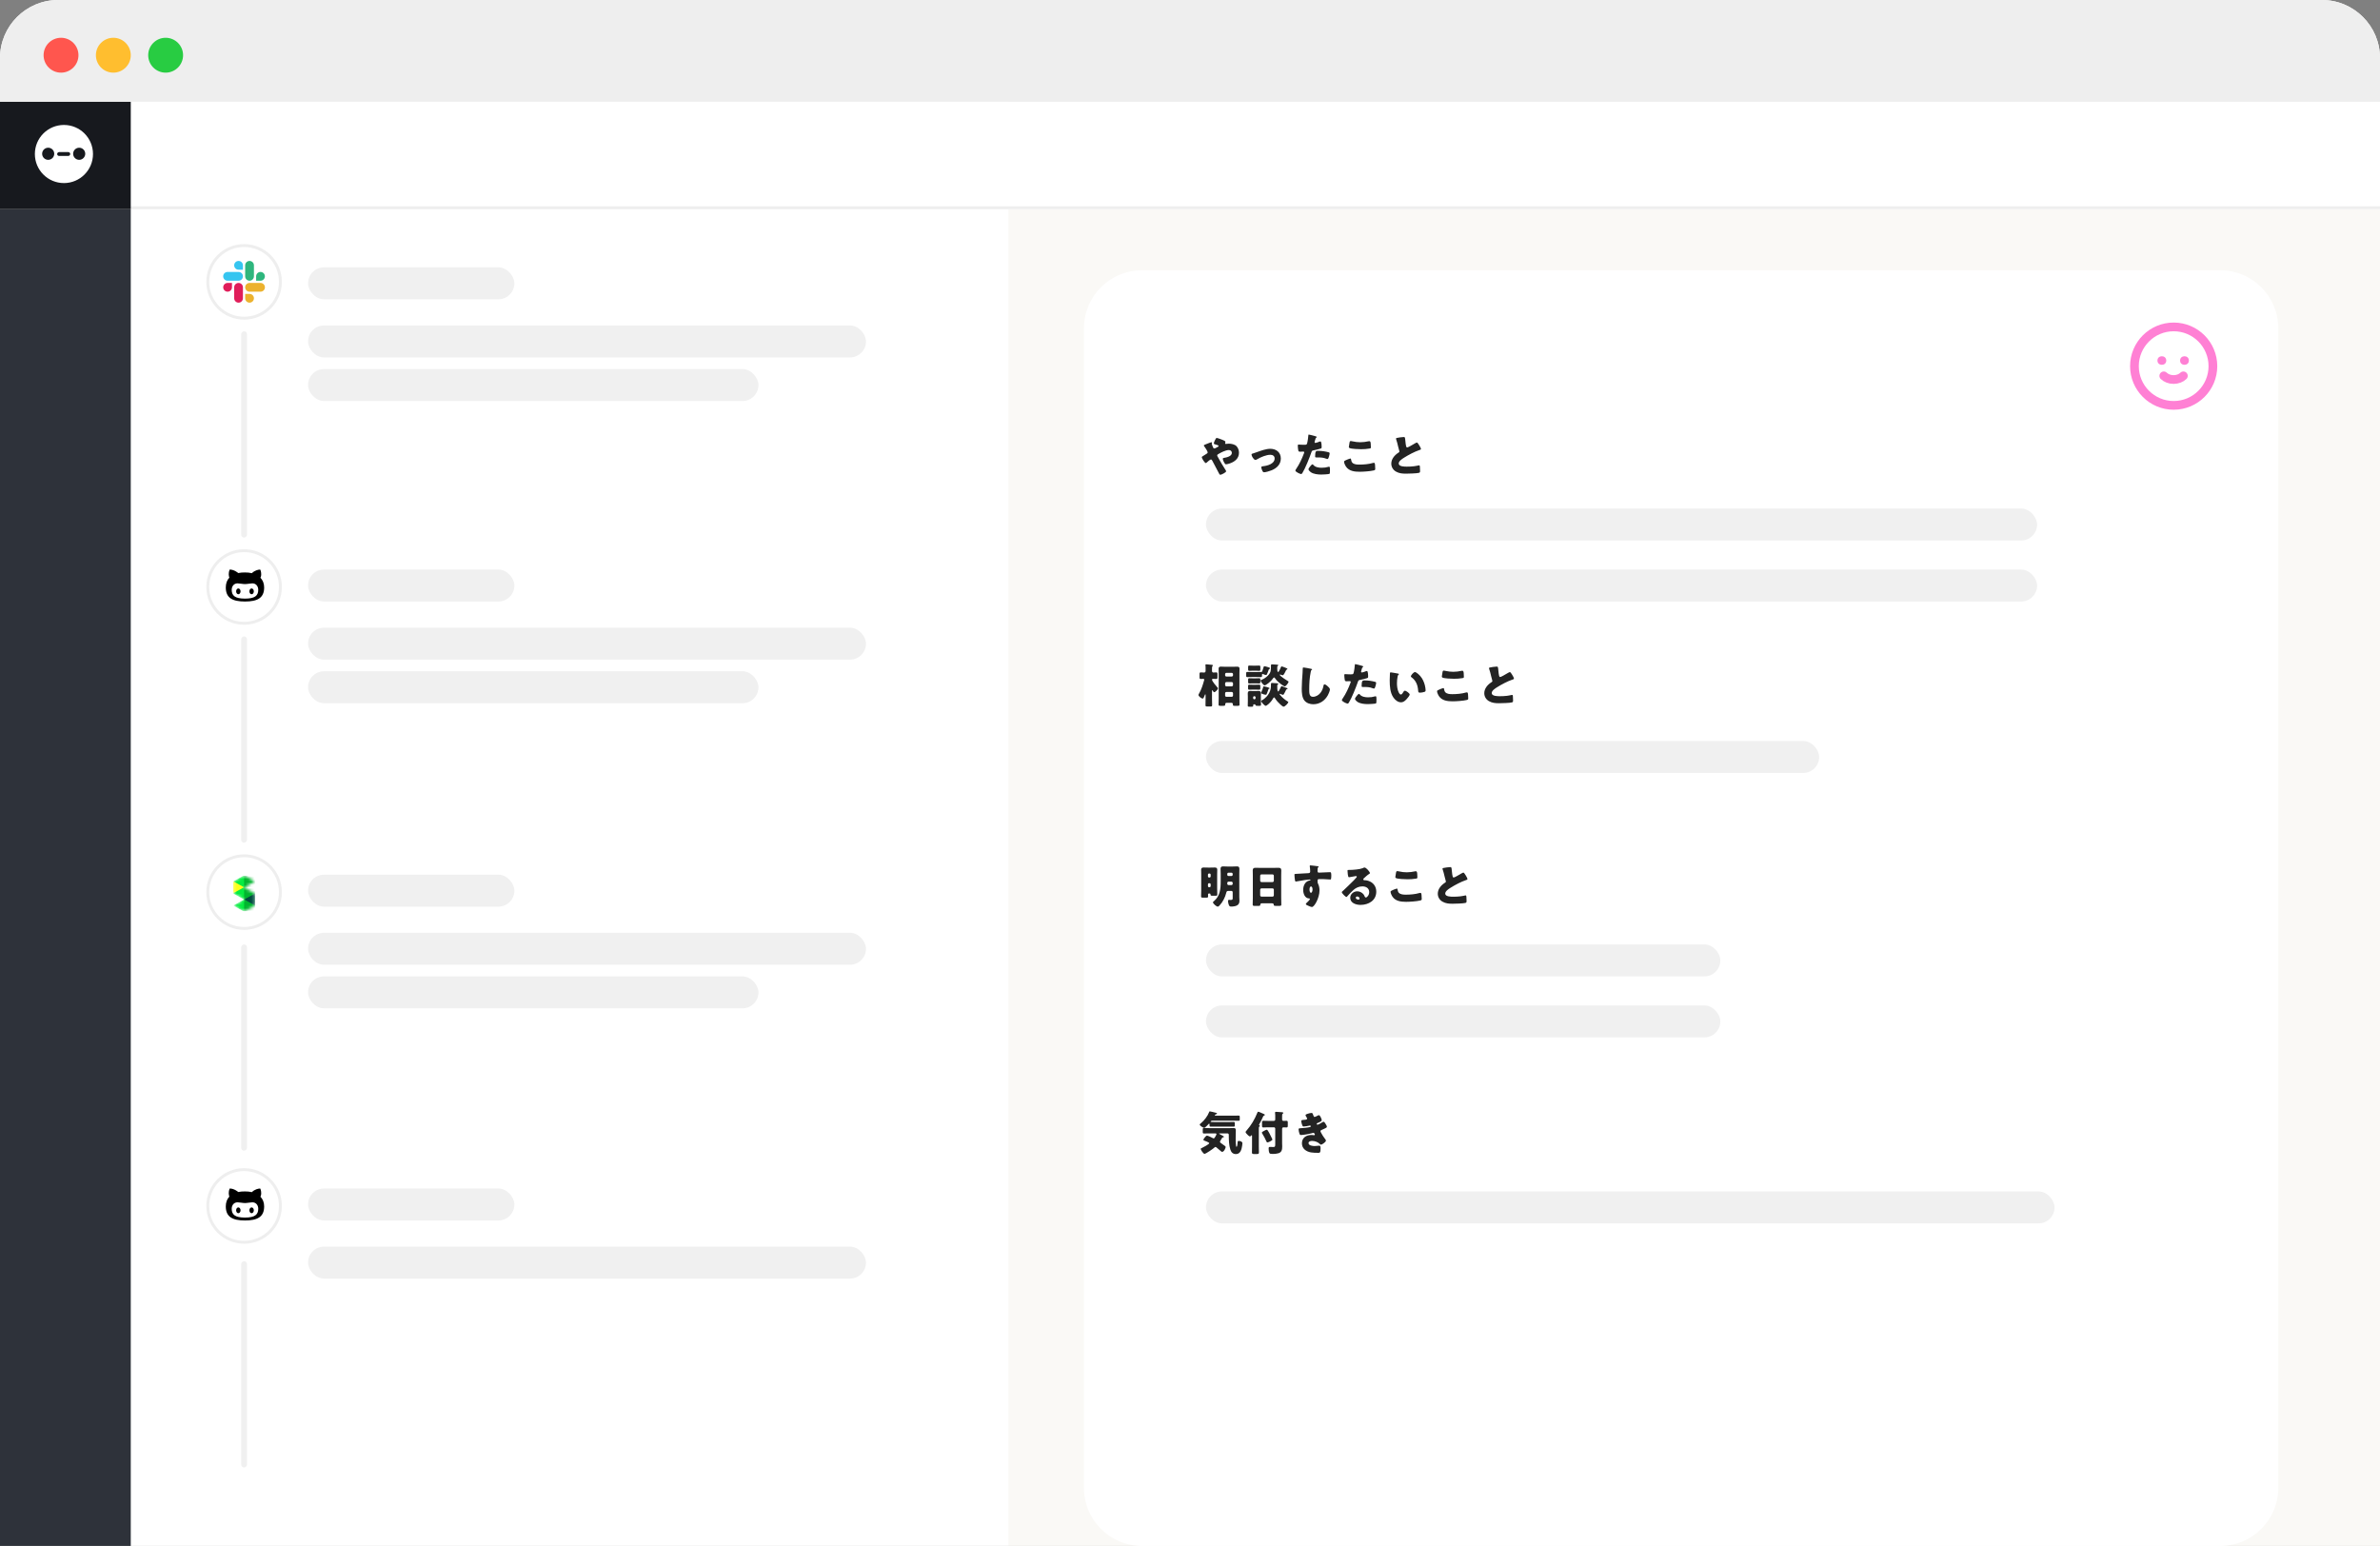 <svg width="819" height="532" viewBox="0 0 819 532" fill="none" xmlns="http://www.w3.org/2000/svg">
<rect x="0" y="0" width="819" height="532" fill="#808080" stroke="none"/>
<path d="M0 20C0 8.954 8.954 0 20 0H799C810.046 0 819 8.954 819 20V532H0V20Z" fill="white"/>
<path opacity="0.2" d="M347 20C347 8.954 355.954 0 367 0H799C810.046 0 819 8.954 819 20V532H347V20Z" fill="#E8E1D5"/>
<path d="M0 35H45V532H0V35Z" fill="#2E323A"/>
<path d="M0 35H819V72H0V35Z" fill="white"/>
<path d="M0 72H819V71H0V72Z" fill="#EEEEEE"/>
<path d="M0 35H45V72H0V35Z" fill="#17191E"/>
<circle cx="84" cy="202" r="12.5" fill="white" stroke="#EEEEEE"/>
<path d="M79.049 196C78.52 197.215 78.734 198.23 78.922 198.786C78.164 199.586 77.7 200.688 77.7 202.156C77.7 205.79 80.03 207 84.3 207C88.57 207 90.9 205.79 90.9 202.156C90.9 200.738 90.41 199.632 89.616 198.817C89.73 198.633 89.886 198.274 89.886 197.594C89.886 196.57 89.537 196 89.537 196C88.994 196 87.718 196.216 86.664 197.249C85.915 197.066 85.117 197 84.301 197C83.502 197 82.719 197.043 81.985 197.202C81.937 197.159 80.624 196 79.049 196ZM81.763 200.75C82.425 200.757 83.517 200.999 84.301 201C85.085 200.999 86.176 200.757 86.837 200.75C88.118 200.75 88.868 201.751 88.868 202.986C88.868 205.012 87.679 205.999 84.302 206H84.301H84.299C80.922 205.999 79.733 205.012 79.733 202.986C79.733 201.751 80.483 200.75 81.763 200.75ZM82.014 202.5C81.812 202.5 81.619 202.605 81.476 202.793C81.333 202.98 81.253 203.235 81.253 203.5C81.253 203.765 81.333 204.02 81.476 204.207C81.619 204.395 81.812 204.5 82.014 204.5C82.216 204.5 82.41 204.395 82.553 204.207C82.696 204.02 82.776 203.765 82.776 203.5C82.776 203.235 82.696 202.98 82.553 202.793C82.41 202.605 82.216 202.5 82.014 202.5ZM86.584 202.5C86.382 202.5 86.188 202.605 86.045 202.793C85.902 202.98 85.822 203.235 85.822 203.5C85.822 203.765 85.902 204.02 86.045 204.207C86.188 204.395 86.382 204.5 86.584 204.5C86.785 204.5 86.979 204.395 87.122 204.207C87.265 204.02 87.345 203.765 87.345 203.5C87.345 203.235 87.265 202.98 87.122 202.793C86.979 202.605 86.785 202.5 86.584 202.5Z" fill="black"/>
<circle cx="84" cy="97" r="12.5" fill="white" stroke="#EEEEEE"/>
<g clip-path="url(#clip0)">
<path d="M79.829 98.874C79.829 99.709 79.154 100.383 78.32 100.383C77.486 100.383 76.811 99.709 76.811 98.874C76.811 98.04 77.486 97.366 78.32 97.366H79.829V98.874L79.829 98.874ZM80.583 98.874C80.583 98.04 81.257 97.366 82.091 97.366C82.926 97.366 83.6 98.04 83.6 98.874V102.646C83.6 103.48 82.926 104.154 82.091 104.154C81.257 104.154 80.583 103.48 80.583 102.646V98.874V98.874Z" fill="#E01E5A"/>
<path d="M82.091 92.817C81.257 92.817 80.583 92.143 80.583 91.309C80.583 90.474 81.257 89.8 82.091 89.8C82.926 89.8 83.6 90.474 83.6 91.309V92.817H82.091L82.091 92.817ZM82.091 93.583C82.926 93.583 83.6 94.257 83.6 95.091C83.6 95.926 82.926 96.6 82.091 96.6H78.309C77.474 96.6 76.8 95.926 76.8 95.091C76.8 94.257 77.474 93.583 78.309 93.583H82.091H82.091Z" fill="#36C5F0"/>
<path d="M88.137 95.091C88.137 94.257 88.811 93.583 89.646 93.583C90.48 93.583 91.154 94.257 91.154 95.091C91.154 95.926 90.48 96.6 89.646 96.6H88.137V95.091V95.091ZM87.383 95.091C87.383 95.926 86.709 96.6 85.874 96.6C85.04 96.6 84.366 95.926 84.366 95.091V91.309C84.366 90.474 85.04 89.8 85.874 89.8C86.709 89.8 87.383 90.474 87.383 91.309V95.091L87.383 95.091Z" fill="#2EB67D"/>
<path d="M85.874 101.137C86.709 101.137 87.383 101.812 87.383 102.646C87.383 103.48 86.709 104.154 85.874 104.154C85.04 104.154 84.366 103.48 84.366 102.646V101.137H85.874H85.874ZM85.874 100.383C85.04 100.383 84.366 99.709 84.366 98.874C84.366 98.04 85.04 97.366 85.874 97.366H89.657C90.491 97.366 91.166 98.04 91.166 98.874C91.166 99.709 90.491 100.383 89.657 100.383H85.874H85.874Z" fill="#ECB22E"/>
</g>
<rect x="106" y="92" width="71" height="11" rx="5.5" fill="#F0F0F0"/>
<rect x="85" y="114" width="71" height="2" rx="1" transform="rotate(90 85 114)" fill="#F0F0F0"/>
<rect x="85" y="219" width="71" height="2" rx="1" transform="rotate(90 85 219)" fill="#F0F0F0"/>
<rect x="106" y="112" width="192" height="11" rx="5.5" fill="#F0F0F0"/>
<rect x="106" y="127" width="155" height="11" rx="5.5" fill="#F0F0F0"/>
<rect x="106" y="196" width="71" height="11" rx="5.5" fill="#F0F0F0"/>
<rect x="106" y="216" width="192" height="11" rx="5.5" fill="#F0F0F0"/>
<circle cx="84" cy="415" r="12.5" fill="white" stroke="#EEEEEE"/>
<path d="M79.049 409C78.52 410.215 78.734 411.23 78.922 411.786C78.164 412.586 77.7 413.688 77.7 415.156C77.7 418.79 80.03 420 84.3 420C88.57 420 90.9 418.79 90.9 415.156C90.9 413.738 90.41 412.632 89.616 411.817C89.73 411.633 89.886 411.274 89.886 410.594C89.886 409.57 89.537 409 89.537 409C88.994 409 87.718 409.216 86.664 410.249C85.915 410.066 85.117 410 84.301 410C83.502 410 82.719 410.043 81.985 410.202C81.937 410.159 80.624 409 79.049 409ZM81.763 413.75C82.425 413.757 83.517 413.999 84.301 414C85.085 413.999 86.176 413.757 86.837 413.75C88.118 413.75 88.868 414.751 88.868 415.986C88.868 418.012 87.679 418.999 84.302 419H84.301H84.299C80.922 418.999 79.733 418.012 79.733 415.986C79.733 414.751 80.483 413.75 81.763 413.75ZM82.014 415.5C81.812 415.5 81.619 415.605 81.476 415.793C81.333 415.98 81.253 416.235 81.253 416.5C81.253 416.765 81.333 417.02 81.476 417.207C81.619 417.395 81.812 417.5 82.014 417.5C82.216 417.5 82.41 417.395 82.553 417.207C82.696 417.02 82.776 416.765 82.776 416.5C82.776 416.235 82.696 415.98 82.553 415.793C82.41 415.605 82.216 415.5 82.014 415.5ZM86.584 415.5C86.382 415.5 86.188 415.605 86.045 415.793C85.902 415.98 85.822 416.235 85.822 416.5C85.822 416.765 85.902 417.02 86.045 417.207C86.188 417.395 86.382 417.5 86.584 417.5C86.785 417.5 86.979 417.395 87.122 417.207C87.265 417.02 87.345 416.765 87.345 416.5C87.345 416.235 87.265 415.98 87.122 415.793C86.979 415.605 86.785 415.5 86.584 415.5Z" fill="black"/>
<rect x="85" y="325" width="71" height="2" rx="1" transform="rotate(90 85 325)" fill="#F0F0F0"/>
<rect x="85" y="434" width="71" height="2" rx="1" transform="rotate(90 85 434)" fill="#F0F0F0"/>
<rect x="106" y="409" width="71" height="11" rx="5.5" fill="#F0F0F0"/>
<rect x="106" y="429" width="192" height="11" rx="5.5" fill="#F0F0F0"/>
<rect x="106" y="231" width="155" height="11" rx="5.5" fill="#F0F0F0"/>
<rect x="106" y="301" width="71" height="11" rx="5.5" fill="#F0F0F0"/>
<rect x="106" y="321" width="192" height="11" rx="5.5" fill="#F0F0F0"/>
<rect x="106" y="336" width="155" height="11" rx="5.5" fill="#F0F0F0"/>
<circle cx="84" cy="307" r="12.5" fill="white" stroke="#EEEEEE"/>
<g clip-path="url(#clip1)">
<mask id="mask0" mask-type="alpha" maskUnits="userSpaceOnUse" x="80" y="301" width="8" height="13">
<path d="M83.664 301.42L80.565 303.128C80.379 303.23 80.228 303.496 80.228 303.722V307.063C80.228 307.289 80.379 307.554 80.565 307.657L83.799 309.439C83.91 309.501 83.91 309.6 83.799 309.662L80.565 311.444C80.379 311.547 80.379 311.712 80.565 311.815L83.664 313.523C83.849 313.626 84.15 313.626 84.336 313.523L87.435 311.815C87.621 311.713 87.771 311.447 87.771 311.221V307.88C87.771 307.654 87.621 307.389 87.435 307.286L84.201 305.503C84.09 305.442 84.09 305.343 84.201 305.281L87.435 303.499C87.621 303.396 87.621 303.231 87.435 303.128L84.336 301.42C84.151 301.317 83.85 301.317 83.664 301.42Z" fill="white"/>
</mask>
<g mask="url(#mask0)">
<path d="M83.664 301.42L80.565 303.128C80.379 303.23 80.228 303.496 80.228 303.722V307.063C80.228 307.289 80.379 307.554 80.565 307.657L83.799 309.439C83.91 309.501 83.91 309.6 83.799 309.662L80.565 311.444C80.379 311.547 80.379 311.712 80.565 311.815L83.664 313.523C83.849 313.626 84.15 313.626 84.336 313.523L87.435 311.815C87.621 311.713 87.771 311.447 87.771 311.221V307.88C87.771 307.654 87.621 307.389 87.435 307.286L84.201 305.503C84.09 305.442 84.09 305.343 84.201 305.281L87.435 303.499C87.621 303.396 87.621 303.231 87.435 303.128L84.336 301.42C84.151 301.317 83.85 301.317 83.664 301.42Z" fill="#05EC40"/>
<path fill-rule="evenodd" clip-rule="evenodd" d="M84 301.343H87.771V313.6H84V301.343Z" fill="#00B52E"/>
<path fill-rule="evenodd" clip-rule="evenodd" d="M87.772 311.605L84.215 309.649C84.105 309.588 84.105 309.489 84.215 309.428L87.772 307.471V311.605Z" fill="#004D3F"/>
<path fill-rule="evenodd" clip-rule="evenodd" d="M80.228 307.4L83.785 305.444C83.895 305.383 83.895 305.284 83.785 305.223L80.228 303.267V307.4Z" fill="#FCFF19"/>
</g>
</g>
<path d="M0 20C0 8.954 8.954 0 20 0H799C810.046 0 819 8.954 819 20V35H0V20Z" fill="#EEEEEE"/>
<circle cx="21" cy="19" r="6" fill="#FF564E"/>
<circle cx="39" cy="19" r="6" fill="#FFBE2F"/>
<circle cx="57" cy="19" r="6" fill="#28CC42"/>
<circle r="10" transform="matrix(1 0 0 -1 22 53)" fill="white"/>
<circle r="2.083" transform="matrix(1 0 0 -1 16.583 52.916)" fill="#17191E"/>
<circle r="2.083" transform="matrix(1 0 0 -1 27.25 52.917)" fill="#17191E"/>
<rect width="4.5" height="1.333" rx="0.667" transform="matrix(1 0 0 -1 19.667 53.667)" fill="#17191E"/>
<path d="M373 113C373 101.954 381.954 93 393 93H764C775.046 93 784 101.954 784 113V512C784 523.046 775.046 532 764 532H393C381.954 532 373 523.046 373 512V113Z" fill="white"/>
<rect x="415" y="175" width="286" height="11" rx="5.5" fill="#F0F0F0"/>
<rect x="415" y="196" width="286" height="11" rx="5.5" fill="#F0F0F0"/>
<rect x="415" y="325" width="177" height="11" rx="5.5" fill="#F0F0F0"/>
<rect x="415" y="410" width="292" height="11" rx="5.5" fill="#F0F0F0"/>
<rect x="415" y="255" width="211" height="11" rx="5.5" fill="#F0F0F0"/>
<rect x="415" y="346" width="177" height="11" rx="5.5" fill="#F0F0F0"/>
<circle cx="748" cy="126" r="13.5" stroke="#FF80D4" stroke-width="3"/>
<path d="M744.594 129.341C745.39 130.113 746.605 130.606 747.968 130.606C749.33 130.606 750.546 130.113 751.341 129.341" stroke="#FF80D4" stroke-width="3" stroke-linecap="round" stroke-linejoin="round"/>
<ellipse cx="743.931" cy="124.07" rx="1.515" ry="1.476" fill="#FF80D4"/>
<ellipse cx="751.721" cy="124.07" rx="1.515" ry="1.476" fill="#FF80D4"/>
<path d="M422.864 152.68C422.656 152.68 422.256 152.712 422.032 152.744C421.968 152.76 421.888 152.776 421.824 152.776C421.712 152.776 421.584 152.696 421.584 152.568C421.584 152.44 421.696 152.248 421.696 152.056C421.696 151.8 421.104 151.528 420.656 151.352C420.336 151.224 418.976 150.712 418.704 150.712C418.48 150.712 418.368 150.92 418.064 151.544C417.952 151.768 417.696 152.328 417.696 152.552C417.696 152.776 417.904 152.84 418.064 152.888C418.864 153.128 419.344 153.256 419.344 153.48C419.344 153.64 419.248 153.688 418.992 153.816C418.832 153.896 418.688 153.976 418.56 154.056C418.272 154.216 418.08 154.328 417.904 154.328C417.712 154.328 417.584 154.248 417.504 154.088C417.408 153.896 416.976 152.872 416.976 152.712C416.976 152.68 416.992 152.616 417.008 152.584C417.024 152.52 417.072 152.408 417.072 152.344C417.072 152.248 416.96 152.184 416.864 152.184C416.672 152.184 415.728 152.584 415.344 152.728C414.704 152.968 414.256 153.128 414.256 153.304C414.256 153.416 414.336 153.512 414.464 153.672C414.704 153.96 415.584 155.336 415.584 155.656C415.584 155.896 415.408 156.024 415.216 156.152C414.784 156.424 414.464 156.616 414.224 156.776C413.632 157.144 413.552 157.192 413.552 157.336C413.552 157.72 414.56 159.352 414.944 159.352C415.04 159.352 415.152 159.256 415.232 159.192C415.456 158.984 416.432 158.12 416.672 158.12C416.944 158.12 417.056 158.328 417.168 158.536C417.616 159.416 418.096 160.296 418.56 161.176C418.864 161.768 419.2 162.44 419.504 162.968C419.68 163.288 419.776 163.384 419.952 163.384C420.336 163.384 421.936 162.552 421.936 162.184C421.936 162.04 421.792 161.816 421.712 161.704C420.736 160.216 419.856 158.68 419.008 157.128C418.928 157 418.864 156.888 418.864 156.728C418.864 156.52 419.008 156.392 419.184 156.296C420.144 155.72 421.76 154.872 422.88 154.872C423.488 154.872 423.904 155.288 423.904 155.848C423.904 157.016 422.112 157.432 421.088 157.592C420.928 157.624 420.784 157.688 420.784 157.912C420.784 158.184 420.992 158.664 421.12 158.904C421.44 159.512 421.6 159.784 421.888 159.784C422.208 159.784 422.928 159.576 423.232 159.464C424.944 158.872 426.352 157.752 426.352 155.8C426.352 154.984 426.08 154.168 425.52 153.56C424.896 152.888 423.68 152.68 422.864 152.68ZM437.12 154.44C435.68 154.44 433.872 155.112 432.512 155.592C432.192 155.704 431.648 155.912 431.344 155.992C430.864 156.12 430.672 156.168 430.672 156.44C430.672 156.952 431.456 158.264 432 158.264C432.176 158.264 432.368 158.184 432.592 158.056C433.808 157.32 435.744 156.504 437.168 156.504C437.952 156.504 438.624 156.904 438.624 157.768C438.624 159.624 436.112 160.296 434.64 160.44C434.288 160.472 434.032 160.552 434.032 160.808C434.032 161.128 434.288 161.8 434.432 162.088C434.56 162.328 434.688 162.52 434.992 162.52C435.6 162.52 436.928 162.104 437.52 161.864C439.312 161.16 440.752 159.832 440.752 157.784C440.752 155.64 439.152 154.44 437.12 154.44ZM450.368 149.544C450.272 149.544 450.24 149.624 450.24 149.72C450.208 150.36 449.968 152.088 449.776 152.664C449.648 153.064 449.392 153.064 448.592 153.064C447.76 153.064 447.04 152.984 446.88 152.984C446.624 152.984 446.592 153.144 446.592 153.352C446.592 153.672 446.688 154.744 446.768 155.048C446.864 155.4 447.072 155.448 447.408 155.448C447.76 155.448 448.144 155.4 448.464 155.4C448.64 155.4 448.816 155.448 448.816 155.672C448.816 155.768 448.752 155.944 448.704 156.04C448 157.88 447.184 159.688 446.08 161.304C445.888 161.592 445.76 161.784 445.76 161.928C445.76 162.408 447.424 163.128 447.696 163.128C447.968 163.128 448.064 162.952 448.192 162.744C449.216 161.08 450.592 157.608 451.264 155.672C451.456 155.096 451.504 155.08 452.192 154.936C452.816 154.808 453.84 154.568 454.48 154.36C454.736 154.28 454.8 154.184 454.8 153.96C454.8 153.48 454.8 151.896 454.368 151.896C454.256 151.896 454.096 151.96 453.968 152.008C453.728 152.104 452.912 152.424 452.672 152.424C452.496 152.424 452.368 152.328 452.368 152.136C452.368 152.12 452.384 152.056 452.4 151.992C452.464 151.784 452.512 151.608 452.544 151.464C452.688 150.936 452.752 150.68 452.976 150.568C453.04 150.536 453.136 150.488 453.136 150.408C453.136 150.248 452.656 150.104 452.352 150.024C452.064 149.944 450.576 149.544 450.368 149.544ZM452.56 157.08C452.56 157.368 452.672 157.416 453.04 157.416H453.616C454.592 157.416 455.44 157.48 456.368 157.848C456.496 157.896 456.656 157.96 456.768 157.96C456.912 157.96 457.008 157.88 457.072 157.768C457.264 157.448 457.552 156.376 457.552 156.008C457.552 155.752 457.376 155.688 457.152 155.624C456 155.336 454.912 155.144 453.52 155.144C452.88 155.144 452.56 155.24 452.56 157.08ZM451.664 159.784C451.472 159.784 451.184 160.104 451.056 160.248C450.864 160.472 450.272 161.192 450.272 161.464C450.272 161.832 450.784 162.28 451.04 162.472C451.984 163.16 453.536 163.304 454.672 163.304C455.2 163.304 456.896 163.224 457.376 163.096C457.664 163.016 457.664 162.824 457.664 161.944V161.464C457.664 160.952 457.632 160.6 457.376 160.6C457.312 160.6 457.248 160.616 457.2 160.632C456.336 160.888 455.68 160.968 454.784 160.968C453.824 160.968 452.608 160.792 451.952 160.008C451.888 159.928 451.776 159.784 451.664 159.784ZM464.16 153.8C464.16 153.944 464.208 154.056 464.32 154.136C464.864 154.504 467.6 154.584 468.352 154.584C469.312 154.584 470.288 154.536 471.248 154.36C471.632 154.296 471.744 154.264 471.744 153.896C471.744 153.624 471.712 153.048 471.696 152.776C471.664 152.216 471.584 151.816 471.216 151.816C471.136 151.816 471.04 151.832 470.96 151.848C470.016 152.056 469.056 152.184 468.096 152.184C467.2 152.184 466.304 152.072 465.456 151.88C465.28 151.832 465.04 151.768 464.864 151.768C464.528 151.768 464.448 152.008 464.416 152.2C464.352 152.552 464.16 153.64 464.16 153.8ZM462.512 158.888C462.512 159.368 462.944 160.248 463.232 160.648C464.304 162.136 466.16 162.344 467.872 162.344C469.104 162.344 471.504 162.184 472.688 161.896C473.072 161.8 473.248 161.704 473.248 161.416C473.248 161.208 473.2 160.392 473.184 160.12C473.152 159.592 473.088 159.256 472.784 159.256C472.672 159.256 472.528 159.288 472.416 159.32C471.04 159.736 469.248 159.88 467.808 159.88C466.976 159.88 465.968 159.848 465.36 159.224C465.104 158.968 464.992 158.52 464.944 158.184C464.912 157.944 464.864 157.784 464.656 157.784C464.464 157.784 463.376 158.248 463.136 158.36C462.736 158.536 462.512 158.664 462.512 158.888ZM480.384 150.952C480.384 151 480.416 151.096 480.432 151.144C480.704 151.928 480.928 152.808 481.104 153.592C481.216 154.056 481.328 154.504 481.456 154.936C481.504 155.08 481.552 155.208 481.552 155.32C481.552 155.592 481.408 155.672 481.168 155.816C479.904 156.632 478.768 157.96 478.768 159.544C478.768 160.696 479.376 161.704 480.368 162.28C481.488 162.92 482.592 163 483.856 163C484.736 163 487.504 162.92 488.24 162.728C488.656 162.616 488.672 162.472 488.672 161.992C488.672 161.528 488.656 161 488.608 160.536C488.592 160.408 488.544 160.136 488.384 160.136C488.336 160.136 488.272 160.152 488.224 160.152C487.968 160.232 486.864 160.408 486.528 160.456C485.76 160.552 484.912 160.584 484.096 160.584C483.36 160.584 481.328 160.584 481.328 159.512C481.328 158.68 482.432 157.96 483.2 157.48C484.752 156.504 486.784 155.448 488.24 154.952C488.32 154.92 488.4 154.904 488.464 154.872C488.8 154.76 488.976 154.696 488.976 154.52C488.976 154.216 488.496 153.432 488.32 153.144C488.096 152.776 487.76 152.28 487.584 152.28C487.376 152.28 486.56 152.776 486.32 152.92C485.968 153.128 484.544 153.976 484.24 153.976C484 153.976 483.92 153.752 483.872 153.56C483.76 153.128 483.696 152.648 483.6 151.624C483.488 150.424 483.456 150.392 483.024 150.392C482.72 150.392 482.352 150.44 481.728 150.52C480.576 150.664 480.384 150.76 480.384 150.952Z" fill="#232323"/>
<path d="M421.584 238.576C421.584 238.32 421.776 238.128 422.032 238.128H423.856C424.096 238.128 424.304 238.336 424.304 238.576V239.344C424.304 239.584 424.096 239.792 423.856 239.792H422.032C421.776 239.792 421.584 239.584 421.584 239.344V238.576ZM421.584 235.168C421.584 234.912 421.776 234.72 422.032 234.72H423.856C424.096 234.72 424.304 234.928 424.304 235.168V235.744C424.304 235.984 424.096 236.192 423.856 236.192H422.032C421.776 236.192 421.584 235.984 421.584 235.744V235.168ZM421.584 232C421.584 231.744 421.776 231.552 422.032 231.552H423.856C424.096 231.552 424.304 231.744 424.304 232V232.368C424.304 232.608 424.096 232.816 423.856 232.816H422.032C421.776 232.816 421.584 232.64 421.584 232.368V232ZM419.376 240.4C419.376 241.088 419.328 241.76 419.328 242.432C419.328 242.88 419.504 242.896 420.048 242.896H420.832C421.488 242.896 421.616 242.848 421.616 242.432V242.32C421.616 242.048 421.824 241.856 422.128 241.856H423.76C424.112 241.856 424.256 242.112 424.256 242.32V242.432C424.256 242.864 424.432 242.896 424.8 242.896H425.856C426.4 242.896 426.544 242.848 426.544 242.464C426.544 241.776 426.512 241.088 426.512 240.4V231.68C426.512 231.136 426.544 230.608 426.544 230.08C426.544 229.488 426.144 229.424 425.648 229.424C425.168 229.424 424.704 229.456 424.224 229.456H421.648C421.168 229.456 420.688 229.408 420.192 229.408C419.664 229.408 419.344 229.52 419.344 230.128C419.344 230.64 419.376 231.152 419.376 231.68V240.4ZM417.072 237.808C417.072 237.664 417.072 237.52 417.168 237.52C417.216 237.52 417.248 237.584 417.28 237.632C417.376 237.792 417.632 238.208 417.84 238.208C418.176 238.208 419.12 237.296 419.12 236.88C419.12 236.768 419.088 236.72 419.008 236.64C418.576 236.144 417.072 234.464 417.072 233.872C417.072 233.712 417.2 233.616 417.344 233.616C417.744 233.616 418.128 233.648 418.528 233.648C418.896 233.648 418.944 233.488 418.944 233.024V232.048C418.944 231.568 418.912 231.392 418.528 231.392C418.208 231.392 417.872 231.44 417.552 231.44C417.296 231.44 417.072 231.248 417.072 230.928V230.24C417.072 229.824 417.088 229.36 417.216 229.232C417.296 229.152 417.376 229.104 417.376 229.008C417.376 228.864 417.264 228.816 417.152 228.8C416.784 228.736 415.888 228.672 415.488 228.64C415.312 228.624 415.2 228.608 415.104 228.608C414.944 228.608 414.816 228.64 414.816 228.832V228.96C414.816 229.008 414.864 229.264 414.864 229.584V230.944C414.864 231.216 414.656 231.44 414.384 231.44C414 231.44 413.6 231.392 413.2 231.392C412.816 231.392 412.784 231.584 412.784 232.048V232.976C412.784 233.472 412.816 233.648 413.2 233.648C413.504 233.648 413.792 233.616 414.096 233.616C414.272 233.616 414.4 233.696 414.4 233.888C414.4 233.952 414.384 234.016 414.368 234.064C413.936 235.648 413.424 237.296 412.592 238.72C412.512 238.864 412.416 238.992 412.416 239.168C412.416 239.6 413.44 240.4 413.824 240.4C414.032 240.4 414.112 240.4 414.544 239.312C414.608 239.136 414.656 238.96 414.768 238.96C414.864 238.96 414.88 239.072 414.88 239.152C414.88 239.216 414.864 239.28 414.864 239.344V240.432C414.864 241.2 414.832 241.952 414.832 242.704C414.832 243.088 414.992 243.12 415.488 243.12H416.512C416.976 243.12 417.12 243.072 417.12 242.688C417.12 241.936 417.072 241.184 417.072 240.432V237.808ZM431.104 229.072C430.672 229.072 430.272 229.04 429.952 229.04C429.536 229.04 429.504 229.168 429.504 229.616V230.288C429.504 230.72 429.552 230.848 429.952 230.848C430.24 230.848 430.672 230.8 431.104 230.8H432.112C432.544 230.8 432.976 230.848 433.264 230.848C433.68 230.848 433.712 230.72 433.712 230.24V229.584C433.712 229.2 433.68 229.04 433.264 229.04C432.976 229.04 432.544 229.072 432.112 229.072H431.104ZM431.104 233.44C430.688 233.44 430.288 233.408 429.936 233.408C429.552 233.408 429.504 233.52 429.504 233.952V234.704C429.504 235.088 429.552 235.2 429.952 235.2C430.24 235.2 430.656 235.168 431.104 235.168H432.112C432.56 235.168 432.976 235.2 433.264 235.2C433.648 235.2 433.712 235.072 433.712 234.736V234C433.712 233.536 433.68 233.408 433.28 233.408C432.96 233.408 432.528 233.44 432.112 233.44H431.104ZM431.104 235.648C430.656 235.648 430.24 235.616 429.936 235.616C429.536 235.616 429.488 235.728 429.488 236.16V236.832C429.488 237.248 429.536 237.344 429.936 237.344C430.272 237.344 430.656 237.312 431.104 237.312H432.096C432.528 237.312 432.912 237.344 433.248 237.344C433.664 237.344 433.696 237.232 433.696 236.832V236.144C433.696 235.744 433.664 235.616 433.248 235.616C432.976 235.616 432.528 235.648 432.096 235.648H431.104ZM431.744 242.384C431.856 242.384 431.984 242.4 432.016 242.544C432.08 242.864 432.128 242.896 432.864 242.896H433.408C433.76 242.896 433.936 242.848 433.936 242.48C433.936 241.984 433.888 241.504 433.888 241.008V239.648C433.888 239.328 433.92 239.008 433.92 238.672C433.92 238.112 433.744 237.776 433.136 237.776C432.896 237.776 432.672 237.808 432.432 237.808H430.848C430.624 237.808 430.384 237.776 430.144 237.776C429.552 237.776 429.376 238.112 429.376 238.672C429.376 238.96 429.408 239.296 429.408 239.648V241.296C429.408 241.792 429.376 242.288 429.376 242.784C429.376 243.168 429.504 243.2 429.968 243.2H430.704C431.168 243.2 431.264 243.168 431.264 242.736V242.592C431.264 242.384 431.392 242.384 431.6 242.384H431.744ZM431.232 239.968C431.248 239.744 431.392 239.584 431.616 239.584H431.68C431.888 239.584 432.064 239.744 432.064 239.968V240.256C432.064 240.464 431.888 240.64 431.68 240.64H431.616C431.392 240.64 431.232 240.464 431.232 240.256V239.968ZM439.68 229.168C439.776 229.136 439.888 229.056 439.888 228.944C439.888 228.736 439.472 228.736 439.296 228.72C439.104 228.704 437.888 228.624 437.76 228.624C437.36 228.624 437.36 228.832 437.36 228.96V229.232C437.36 230.736 437.36 231.456 436.208 232.592C435.664 233.136 434.896 233.648 434.176 233.92C433.968 234 433.792 234.048 433.792 234.224C433.792 234.544 434.784 235.856 435.184 235.856C435.552 235.856 437.248 234.688 438.112 233.392C438.192 233.296 438.304 233.136 438.432 233.136C438.592 233.136 438.688 233.296 438.768 233.408C439.632 234.784 441.84 236.208 442.096 236.208C442.48 236.208 443.424 234.96 443.424 234.624C443.424 234.528 443.36 234.48 443.248 234.416C442.816 234.16 440.4 232.64 440.4 232.24C440.4 232.16 440.448 232.112 440.528 232.112C440.592 232.112 440.672 232.144 440.736 232.176C440.896 232.24 441.232 232.384 441.408 232.384C441.744 232.384 442.256 231.28 442.4 230.976C442.56 230.64 442.608 230.496 442.816 230.4C442.912 230.368 443.04 230.336 443.04 230.224C443.04 230.032 442.528 229.856 442.368 229.792C442.128 229.696 441.264 229.328 441.056 229.328C440.88 229.328 440.864 229.44 440.768 229.648C440.672 229.888 440.08 231.248 439.84 231.248C439.568 231.248 439.52 230.656 439.52 230.112C439.52 229.856 439.536 229.616 439.536 229.456C439.536 229.344 439.568 229.248 439.68 229.168ZM432.368 232.976C432.848 232.976 433.344 233.008 433.824 233.008C434.192 233.008 434.288 232.912 434.288 232.544V232.288C434.288 232.064 434.304 231.92 434.464 231.92C434.544 231.92 434.704 232 434.784 232.032C435.008 232.128 435.408 232.288 435.648 232.288C435.76 232.288 435.856 232.224 435.936 232.128C436.064 231.904 436.384 231.072 436.464 230.816C436.624 230.336 436.608 230.288 436.864 230.192C436.944 230.176 437.072 230.112 437.072 230.016C437.072 229.776 436.512 229.632 436.096 229.504C435.888 229.44 435.344 229.28 435.136 229.28C434.912 229.28 434.88 229.376 434.832 229.568C434.72 229.952 434.608 230.336 434.464 230.704C434.32 231.088 434.288 231.232 434.08 231.232H433.76C433.296 231.232 432.832 231.264 432.368 231.264H430.752C430.256 231.264 429.76 231.232 429.28 231.232C428.864 231.232 428.832 231.36 428.832 231.824V232.48C428.832 232.912 428.896 233.008 429.296 233.008C429.776 233.008 430.256 232.976 430.752 232.976H432.368ZM439.712 235.568C439.776 235.52 439.888 235.44 439.888 235.344C439.888 235.136 439.472 235.136 439.296 235.12C439.008 235.088 437.984 235.024 437.728 235.024C437.36 235.024 437.36 235.232 437.36 235.376V235.584C437.36 235.984 437.344 236.56 437.28 236.944C437.104 237.968 436.56 238.96 435.856 239.728C435.424 240.208 434.816 240.704 434.24 240.992C434.112 241.056 434 241.12 434 241.28C434 241.648 435.184 242.896 435.568 242.896C435.824 242.896 437.184 241.936 438 240.496C438.176 240.208 438.288 240 438.432 240C438.56 240 438.656 240.144 438.72 240.24C439.008 240.688 439.248 241.024 439.584 241.408C439.888 241.76 441.28 243.184 441.696 243.184C442.192 243.184 443.328 241.984 443.328 241.616C443.328 241.488 443.088 241.376 442.96 241.296C442.144 240.8 441.248 240.032 440.624 239.296C440.48 239.12 440.352 238.992 440.352 238.896C440.352 238.816 440.416 238.752 440.496 238.752C440.576 238.752 440.656 238.8 440.736 238.832C440.896 238.928 441.28 239.104 441.456 239.104C441.632 239.104 441.712 239.008 441.792 238.88C442 238.576 442.4 237.776 442.56 237.408C442.64 237.248 442.688 237.216 442.848 237.184C442.96 237.168 443.088 237.12 443.088 236.992C443.088 236.848 442.832 236.768 442.72 236.736C442.624 236.704 442.384 236.608 442.128 236.512C441.68 236.336 441.152 236.128 441.056 236.128C440.912 236.128 440.88 236.208 440.832 236.32C440.736 236.544 440.016 238 439.84 238C439.792 238 439.664 237.728 439.6 237.488C439.552 237.312 439.536 236.96 439.536 236.544V235.856C439.536 235.712 439.568 235.648 439.712 235.568ZM434.976 236.192C434.768 236.192 434.72 236.336 434.672 236.512C434.528 236.992 434.288 237.712 434.048 238.16C434.016 238.24 433.984 238.32 433.984 238.416C433.984 238.608 434.16 238.704 434.512 238.832C434.752 238.928 435.328 239.088 435.568 239.088C435.728 239.088 435.808 238.992 435.872 238.864C436 238.624 436.272 237.872 436.352 237.6C436.496 237.12 436.512 237.056 436.736 237.008C436.8 236.992 436.912 236.96 436.912 236.88C436.912 236.736 436.496 236.576 435.968 236.432C435.536 236.32 435.04 236.192 434.976 236.192ZM448.56 229.696C448.288 229.696 448.288 229.904 448.288 230.256C448.288 230.624 448.272 231.168 448.24 231.504C448.112 233.232 447.952 235.2 447.952 237.04C447.952 238.32 448.048 240.016 448.848 241.04C449.584 241.968 450.8 242.352 451.936 242.352C454.128 242.352 455.936 241.104 456.96 239.216C457.2 238.784 457.648 237.728 457.648 237.248C457.648 236.848 457.168 236.416 456.88 236.16C456.624 235.936 456.144 235.504 455.792 235.504C455.52 235.504 455.472 235.792 455.408 236.112C455.264 236.928 454.912 237.776 454.384 238.432C453.776 239.2 452.816 239.792 451.808 239.792C450.528 239.792 450.528 238.496 450.528 237.232C450.528 235.232 450.64 233.216 451.04 231.248C451.12 230.848 451.152 230.656 451.408 230.512C451.456 230.496 451.52 230.448 451.52 230.384C451.52 230.256 451.296 230.192 451.168 230.16C450.656 230.048 448.928 229.696 448.56 229.696ZM466.368 228.544C466.272 228.544 466.24 228.624 466.24 228.72C466.208 229.36 465.968 231.088 465.776 231.664C465.648 232.064 465.392 232.064 464.592 232.064C463.76 232.064 463.04 231.984 462.88 231.984C462.624 231.984 462.592 232.144 462.592 232.352C462.592 232.672 462.688 233.744 462.768 234.048C462.864 234.4 463.072 234.448 463.408 234.448C463.76 234.448 464.144 234.4 464.464 234.4C464.64 234.4 464.816 234.448 464.816 234.672C464.816 234.768 464.752 234.944 464.704 235.04C464 236.88 463.184 238.688 462.08 240.304C461.888 240.592 461.76 240.784 461.76 240.928C461.76 241.408 463.424 242.128 463.696 242.128C463.968 242.128 464.064 241.952 464.192 241.744C465.216 240.08 466.592 236.608 467.264 234.672C467.456 234.096 467.504 234.08 468.192 233.936C468.816 233.808 469.84 233.568 470.48 233.36C470.736 233.28 470.8 233.184 470.8 232.96C470.8 232.48 470.8 230.896 470.368 230.896C470.256 230.896 470.096 230.96 469.968 231.008C469.728 231.104 468.912 231.424 468.672 231.424C468.496 231.424 468.368 231.328 468.368 231.136C468.368 231.12 468.384 231.056 468.4 230.992C468.464 230.784 468.512 230.608 468.544 230.464C468.688 229.936 468.752 229.68 468.976 229.568C469.04 229.536 469.136 229.488 469.136 229.408C469.136 229.248 468.656 229.104 468.352 229.024C468.064 228.944 466.576 228.544 466.368 228.544ZM468.56 236.08C468.56 236.368 468.672 236.416 469.04 236.416H469.616C470.592 236.416 471.44 236.48 472.368 236.848C472.496 236.896 472.656 236.96 472.768 236.96C472.912 236.96 473.008 236.88 473.072 236.768C473.264 236.448 473.552 235.376 473.552 235.008C473.552 234.752 473.376 234.688 473.152 234.624C472 234.336 470.912 234.144 469.52 234.144C468.88 234.144 468.56 234.24 468.56 236.08ZM467.664 238.784C467.472 238.784 467.184 239.104 467.056 239.248C466.864 239.472 466.272 240.192 466.272 240.464C466.272 240.832 466.784 241.28 467.04 241.472C467.984 242.16 469.536 242.304 470.672 242.304C471.2 242.304 472.896 242.224 473.376 242.096C473.664 242.016 473.664 241.824 473.664 240.944V240.464C473.664 239.952 473.632 239.6 473.376 239.6C473.312 239.6 473.248 239.616 473.2 239.632C472.336 239.888 471.68 239.968 470.784 239.968C469.824 239.968 468.608 239.792 467.952 239.008C467.888 238.928 467.776 238.784 467.664 238.784ZM478.576 231.376C478.4 231.376 478.32 231.456 478.304 231.632C478.288 231.856 478.224 233.792 478.224 234.096C478.224 236.064 478.336 238.4 479.52 240.064C480.112 240.896 481.024 241.68 482.096 241.68C482.976 241.68 483.536 241.152 484.096 240.528C484.368 240.224 485.104 239.376 485.104 238.992C485.104 238.608 483.92 237.696 483.44 237.696C483.2 237.696 483.056 237.904 482.944 238.096C482.8 238.352 482.432 239.008 482.064 239.008C481.712 239.008 481.424 238.496 481.296 238.224C480.864 237.312 480.72 236.16 480.72 235.152C480.72 234.416 480.784 233.648 480.928 232.912C480.976 232.672 481.024 232.368 481.232 232.208C481.344 232.128 481.392 232.08 481.392 232.016C481.392 231.872 481.216 231.824 481.056 231.792C480.656 231.712 478.784 231.376 478.576 231.376ZM485.504 232.752C485.504 232.88 485.568 232.944 485.664 233.024C487.184 234.112 487.856 235.632 488 237.552C488.048 238.16 488.064 238.368 488.656 238.368C489.136 238.368 489.712 238.24 490.176 238.096C490.496 238 490.576 237.856 490.576 237.52C490.576 237.328 490.528 236.944 490.496 236.688C490.32 235.536 489.936 234.416 489.312 233.408C488.608 232.272 487.344 231.28 486.912 231.28C486.432 231.28 485.504 232.384 485.504 232.752ZM496.16 232.8C496.16 232.944 496.208 233.056 496.32 233.136C496.864 233.504 499.6 233.584 500.352 233.584C501.312 233.584 502.288 233.536 503.248 233.36C503.632 233.296 503.744 233.264 503.744 232.896C503.744 232.624 503.712 232.048 503.696 231.776C503.664 231.216 503.584 230.816 503.216 230.816C503.136 230.816 503.04 230.832 502.96 230.848C502.016 231.056 501.056 231.184 500.096 231.184C499.2 231.184 498.304 231.072 497.456 230.88C497.28 230.832 497.04 230.768 496.864 230.768C496.528 230.768 496.448 231.008 496.416 231.2C496.352 231.552 496.16 232.64 496.16 232.8ZM494.512 237.888C494.512 238.368 494.944 239.248 495.232 239.648C496.304 241.136 498.16 241.344 499.872 241.344C501.104 241.344 503.504 241.184 504.688 240.896C505.072 240.8 505.248 240.704 505.248 240.416C505.248 240.208 505.2 239.392 505.184 239.12C505.152 238.592 505.088 238.256 504.784 238.256C504.672 238.256 504.528 238.288 504.416 238.32C503.04 238.736 501.248 238.88 499.808 238.88C498.976 238.88 497.968 238.848 497.36 238.224C497.104 237.968 496.992 237.52 496.944 237.184C496.912 236.944 496.864 236.784 496.656 236.784C496.464 236.784 495.376 237.248 495.136 237.36C494.736 237.536 494.512 237.664 494.512 237.888ZM512.384 229.952C512.384 230 512.416 230.096 512.432 230.144C512.704 230.928 512.928 231.808 513.104 232.592C513.216 233.056 513.328 233.504 513.456 233.936C513.504 234.08 513.552 234.208 513.552 234.32C513.552 234.592 513.408 234.672 513.168 234.816C511.904 235.632 510.768 236.96 510.768 238.544C510.768 239.696 511.376 240.704 512.368 241.28C513.488 241.92 514.592 242 515.856 242C516.736 242 519.504 241.92 520.24 241.728C520.656 241.616 520.672 241.472 520.672 240.992C520.672 240.528 520.656 240 520.608 239.536C520.592 239.408 520.544 239.136 520.384 239.136C520.336 239.136 520.272 239.152 520.224 239.152C519.968 239.232 518.864 239.408 518.528 239.456C517.76 239.552 516.912 239.584 516.096 239.584C515.36 239.584 513.328 239.584 513.328 238.512C513.328 237.68 514.432 236.96 515.2 236.48C516.752 235.504 518.784 234.448 520.24 233.952C520.32 233.92 520.4 233.904 520.464 233.872C520.8 233.76 520.976 233.696 520.976 233.52C520.976 233.216 520.496 232.432 520.32 232.144C520.096 231.776 519.76 231.28 519.584 231.28C519.376 231.28 518.56 231.776 518.32 231.92C517.968 232.128 516.544 232.976 516.24 232.976C516 232.976 515.92 232.752 515.872 232.56C515.76 232.128 515.696 231.648 515.6 230.624C515.488 229.424 515.456 229.392 515.024 229.392C514.72 229.392 514.352 229.44 513.728 229.52C512.576 229.664 512.384 229.76 512.384 229.952Z" fill="#232323"/>
<path d="M422.4 390.032C422.672 390.032 422.848 390.24 422.848 390.512V390.64C422.848 392.208 422.896 394.128 423.392 395.616C423.696 396.56 424.272 397.152 425.312 397.152C426.928 397.152 427.296 395.376 427.472 394.112C427.504 393.888 427.536 393.584 427.536 393.392C427.536 392.864 426.768 392.624 426.32 392.624C426 392.624 425.904 392.72 425.888 393.008C425.888 393.248 425.808 394.64 425.52 394.64C425.376 394.64 425.36 394.384 425.344 394.272C425.248 393.52 425.216 392.768 425.216 392.016C425.216 391.024 425.264 389.568 425.264 389.008C425.264 388.4 425.136 388.192 424.496 388.192C424.032 388.192 423.568 388.224 423.088 388.224H416.32C415.648 388.224 414.976 388.176 414.288 388.176C413.92 388.176 413.888 388.336 413.888 388.8V389.632C413.888 390 414.064 390.064 414.272 390.064C414.96 390.064 415.648 390.032 416.32 390.032H418.208C418.384 390.032 418.608 390.048 418.608 390.288C418.608 390.48 418.288 391.024 418.176 391.216C418.048 391.44 417.888 391.744 417.648 391.744C417.488 391.744 417.36 391.664 417.232 391.584C416.896 391.408 415.648 390.8 415.328 390.8C415.024 390.8 414.112 391.92 414.112 392.224C414.112 392.416 414.32 392.496 414.48 392.544C414.736 392.64 416.128 393.136 416.128 393.408C416.128 393.744 413.936 394.896 413.568 395.056C413.424 395.12 413.184 395.2 413.184 395.376C413.184 395.68 414.08 397.072 414.496 397.072C414.96 397.072 417.568 395.264 417.952 394.864C418.08 394.72 418.192 394.704 418.24 394.704C418.368 394.704 418.464 394.752 418.624 394.88C418.944 395.136 419.504 395.632 420.064 396.096C420.208 396.224 420.368 396.384 420.56 396.384C421.232 396.384 421.776 395.024 421.776 394.736C421.776 394.56 421.648 394.464 421.536 394.368C421.28 394.16 420.608 393.68 420.32 393.488C420.144 393.376 419.808 393.152 419.808 392.912C419.808 392.768 419.904 392.64 419.984 392.528C420.176 392.256 420.368 391.92 420.528 391.632C420.64 391.408 420.688 391.408 420.912 391.392C421.024 391.392 421.168 391.344 421.168 391.216C421.168 391.024 420.688 390.8 420.528 390.72C420.4 390.656 419.52 390.208 419.52 390.128C419.52 390.032 419.728 390.032 419.776 390.032H422.4ZM418.224 383.936C418.144 383.936 418.048 383.904 418.048 383.792C418.048 383.6 418.32 383.488 418.464 383.44C418.576 383.408 418.8 383.344 418.8 383.2C418.8 383.024 418.464 382.96 418.304 382.912C417.968 382.832 416.56 382.448 416.32 382.448C416.16 382.448 416.128 382.592 416.064 382.752C415.568 384.08 414.352 385.648 413.248 386.544C413.088 386.688 412.848 386.832 412.848 386.992C412.848 387.424 414.112 388.128 414.368 388.128C414.672 388.128 415.616 387.136 415.84 386.88C415.904 386.8 415.984 386.688 416.08 386.688C416.224 386.688 416.224 386.88 416.224 386.976V387.12C416.224 387.52 416.224 387.712 416.592 387.712C417.072 387.712 417.536 387.696 418.016 387.696H423.12C423.6 387.696 424.064 387.712 424.544 387.712C424.848 387.712 424.912 387.584 424.912 387.248V386.56C424.912 386.224 424.848 386.096 424.528 386.096C424.064 386.096 423.6 386.128 423.12 386.128H418.016C417.632 386.128 417.264 386.096 416.896 386.096C416.656 386.096 416.608 386.08 416.608 385.984C416.608 385.872 416.816 385.648 417.296 385.648H424.416C425.024 385.648 425.632 385.68 426.24 385.68C426.592 385.68 426.624 385.552 426.624 385.12V384.464C426.624 384.032 426.592 383.904 426.224 383.904C425.616 383.904 425.024 383.936 424.416 383.936H418.224ZM435.888 388.768C435.712 388.768 435.248 389.024 435.072 389.12C434.768 389.28 434.224 389.536 434.224 389.776C434.224 389.888 434.368 390.096 434.432 390.208C434.928 390.992 435.36 391.824 435.744 392.688C435.84 392.896 435.904 393.136 436.176 393.136C436.464 393.136 437.856 392.496 437.856 392.16C437.856 392.112 437.824 392.016 437.76 391.872C437.104 390.432 436.384 389.136 436.144 388.896C436.048 388.8 435.968 388.768 435.888 388.768ZM441.2 388.496C441.2 388.064 441.456 387.952 441.632 387.952C441.984 387.952 442.336 387.984 442.688 387.984C443.12 387.984 443.152 387.792 443.152 387.296V386.416C443.152 385.872 443.12 385.696 442.688 385.696C442.336 385.696 441.984 385.728 441.632 385.728C441.424 385.728 441.2 385.584 441.2 385.248V384.224C441.2 383.728 441.216 383.376 441.376 383.28C441.44 383.248 441.6 383.184 441.6 382.992C441.6 382.832 441.408 382.768 441.264 382.752C440.928 382.72 439.408 382.608 439.12 382.608C438.928 382.608 438.768 382.656 438.768 382.88C438.768 383.072 438.832 383.36 438.832 383.792V385.216C438.832 385.568 438.656 385.728 438.32 385.728H436.272C435.696 385.728 435.168 385.696 434.736 385.696C434.336 385.696 434.288 385.872 434.288 386.336V387.36C434.288 387.808 434.336 387.984 434.736 387.984C435.104 387.984 435.696 387.936 436.272 387.936H438.384C438.64 387.936 438.832 388.144 438.832 388.384V393.744C438.832 394.56 438.736 394.72 438.192 394.72C437.84 394.72 437.344 394.688 437.024 394.688C436.672 394.688 436.56 394.784 436.56 395.28C436.56 395.664 436.64 396.512 436.864 396.832C437.04 397.088 437.424 397.104 438.16 397.104C438.704 397.104 439.328 397.024 439.856 396.88C440.352 396.752 440.704 396.528 440.96 396.08C441.184 395.68 441.232 395.12 441.232 394.56C441.232 394.16 441.2 393.76 441.2 393.424V388.496ZM433.184 388.512C433.184 387.968 433.2 387.824 433.344 387.712C433.456 387.648 433.536 387.6 433.536 387.456C433.536 387.36 433.488 387.28 433.392 387.248C433.312 387.216 433.248 387.2 433.248 387.12C433.248 387.056 433.264 387.008 433.296 386.96C433.696 386.304 434.32 385.024 434.624 384.304C434.672 384.192 434.8 383.952 434.928 383.92C435.04 383.888 435.248 383.824 435.248 383.68C435.248 383.568 435.152 383.472 435.056 383.424C434.784 383.296 433.92 382.896 433.392 382.688C433.216 382.624 433.072 382.576 433.008 382.576C432.784 382.576 432.704 382.816 432.64 382.992C431.824 385.072 430.512 387.312 429.024 388.976C428.816 389.2 428.64 389.392 428.64 389.584C428.64 389.712 428.704 389.84 428.816 389.984C429.136 390.368 429.824 391.072 430.096 391.072C430.288 391.072 430.416 390.944 430.512 390.816C430.56 390.752 430.64 390.672 430.72 390.672C430.848 390.672 430.848 390.832 430.848 391.04V394.512C430.848 395.232 430.816 395.936 430.816 396.64C430.816 396.976 430.96 397.136 431.568 397.136H432.576C433.056 397.136 433.216 396.96 433.216 396.656C433.216 395.952 433.184 395.232 433.184 394.512V388.512ZM451.264 382.992C450.912 382.992 450.304 383.184 449.952 383.296C449.744 383.36 449.248 383.504 449.248 383.76C449.248 383.936 449.488 384.304 449.584 384.448C449.664 384.576 449.808 384.8 449.808 384.928C449.808 385.168 449.632 385.264 449.344 385.312C449.024 385.36 448.592 385.392 448.352 385.408C447.92 385.424 447.776 385.6 447.776 385.84C447.776 386.16 448.016 386.944 448.144 387.264C448.24 387.504 448.32 387.664 448.592 387.664C449.056 387.664 450.128 387.472 450.608 387.36C450.672 387.344 450.784 387.312 450.816 387.312C450.944 387.312 451.056 387.472 451.056 387.6C451.056 387.728 450.976 387.808 450.848 387.84C450.16 388.048 448.32 388.224 447.584 388.256C446.928 388.288 446.864 388.4 446.864 388.624C446.864 389.056 447.024 389.712 447.168 390.128C447.264 390.416 447.36 390.592 447.648 390.592C448.576 390.592 450.896 390.144 451.808 389.872C451.872 389.856 451.936 389.84 451.968 389.84C452.128 389.84 452.224 389.936 452.304 390.064C452.368 390.16 452.48 390.352 452.48 390.432C452.48 390.576 452.336 390.656 452.24 390.656H452.176C451.888 390.608 451.6 390.576 451.312 390.576C449.536 390.576 448.016 391.504 448.016 393.44C448.016 395.28 449.456 396.272 451.12 396.576C451.952 396.72 452.832 396.72 453.68 396.72C454.16 396.72 454.432 396.704 454.432 395.184C454.432 394.512 454.352 394.256 453.968 394.256C453.888 394.256 453.616 394.288 453.44 394.304C453.088 394.352 452.576 394.384 452.384 394.384C451.744 394.384 450.288 394.24 450.288 393.36C450.288 392.768 451.024 392.624 451.488 392.624C452.48 392.624 453.488 393.024 454.112 393.616C454.32 393.824 454.416 393.904 454.56 393.904C454.976 393.904 456.272 392.976 456.272 392.544C456.272 392.256 456 391.936 455.824 391.728C455.344 391.12 454.96 390.464 454.592 389.776C454.464 389.536 454.4 389.408 454.4 389.28C454.4 389.072 454.528 388.96 454.72 388.88C455.056 388.736 455.408 388.576 455.744 388.416C456.304 388.16 456.608 388 456.608 387.744C456.608 387.472 456.336 387.04 456.064 386.608C455.904 386.352 455.712 386.032 455.472 386.032C455.328 386.032 455.088 386.16 454.976 386.24C454.672 386.432 453.664 387.04 453.344 387.04C453.168 387.04 453.104 386.816 453.104 386.72C453.104 386.576 453.312 386.496 453.44 386.448C453.776 386.304 454.112 386.16 454.432 385.968C454.624 385.856 454.832 385.728 454.832 385.472C454.832 385.088 454.24 383.76 453.888 383.76C453.744 383.76 453.552 383.84 453.296 383.984C452.992 384.144 452.544 384.368 452.4 384.368C452.192 384.368 452.08 384.288 451.904 383.744C451.744 383.232 451.68 382.992 451.264 382.992Z" fill="#232323"/>
<path d="M423.744 306.584C424.016 306.584 424.192 306.824 424.192 307.032V309.096C424.192 309.384 424.192 309.704 423.536 309.704C423.44 309.704 423.28 309.688 423.168 309.672C423.104 309.656 423.008 309.656 422.944 309.656C422.672 309.656 422.592 309.848 422.592 310.088C422.592 310.424 422.688 310.904 422.8 311.224C423.008 311.832 423.168 311.976 423.68 311.976C424.368 311.976 425.408 311.864 425.952 311.4C426.432 311 426.512 310.472 426.512 309.88C426.512 309.48 426.464 309.08 426.464 308.68V300.76C426.464 300.168 426.496 299.592 426.496 299C426.496 298.216 426.064 298.152 425.616 298.152C425.104 298.152 424.592 298.2 424.096 298.2H422.432C421.92 298.2 421.392 298.152 420.88 298.152C420.272 298.152 420.016 298.376 420.016 299C420.016 299.576 420.064 300.168 420.064 300.76V303.208C420.064 306.088 419.808 308.344 417.744 310.104C417.584 310.232 417.408 310.36 417.408 310.52C417.408 310.968 418.592 311.992 419.04 311.992C419.296 311.992 419.488 311.784 419.664 311.592C420.736 310.472 421.584 308.824 421.952 307.32C422.08 306.808 422.144 306.584 422.736 306.584H423.744ZM422.768 301.464C422.512 301.448 422.32 301.272 422.32 301.016V300.76C422.32 300.504 422.528 300.312 422.768 300.312H423.744C424 300.312 424.192 300.504 424.192 300.76V301.016C424.192 301.272 424 301.464 423.744 301.464H422.768ZM423.744 303.4C424.016 303.416 424.192 303.608 424.192 303.848V304.136C424.192 304.392 424 304.584 423.744 304.584H422.848C422.416 304.584 422.32 304.344 422.32 303.96C422.32 303.624 422.448 303.4 422.816 303.4H423.744ZM416.224 307.48C416.448 307.48 416.56 307.64 416.56 307.784V307.864C416.56 308.216 416.736 308.248 417.296 308.248H418.304C418.672 308.248 418.896 308.216 418.896 307.848C418.896 307.16 418.848 306.472 418.848 305.768V300.792C418.848 300.28 418.88 299.784 418.88 299.288C418.88 298.632 418.496 298.536 417.952 298.536C417.408 298.536 416.88 298.568 416.352 298.568H415.856C415.312 298.568 414.784 298.536 414.24 298.536C413.68 298.536 413.328 298.664 413.328 299.288C413.328 299.784 413.36 300.296 413.36 300.792V306.424C413.36 307.128 413.312 307.816 413.312 308.52C413.312 308.872 413.52 308.904 414 308.904H415.008C415.536 308.904 415.728 308.872 415.728 308.52C415.728 308.264 415.696 308.024 415.696 307.784C415.696 307.64 415.808 307.48 416.032 307.48H416.224ZM415.68 300.984C415.68 300.776 415.856 300.6 416.064 300.6H416.224C416.432 300.6 416.608 300.776 416.608 300.984V301.592C416.608 301.8 416.432 301.976 416.224 301.976H416.064C415.856 301.976 415.68 301.816 415.68 301.592V300.984ZM415.68 304.328C415.696 304.104 415.84 303.944 416.064 303.944H416.224C416.432 303.944 416.608 304.104 416.608 304.328V304.936C416.608 305.144 416.432 305.32 416.224 305.32H416.064C415.856 305.32 415.68 305.144 415.68 304.936V304.328ZM433.648 306.184C433.648 305.912 433.856 305.72 434.096 305.72H437.904C438.144 305.72 438.352 305.912 438.352 306.168V308.104C438.352 308.36 438.144 308.552 437.904 308.552H434.096C433.856 308.552 433.648 308.36 433.648 308.104V306.184ZM433.648 301.352C433.648 301.112 433.856 300.904 434.096 300.904H437.904C438.144 300.904 438.352 301.112 438.352 301.352V303.096C438.352 303.336 438.144 303.544 437.904 303.544H434.096C433.856 303.544 433.648 303.336 433.648 303.08V301.352ZM437.728 310.856C438.144 310.856 438.304 311.08 438.304 311.256C438.304 311.688 438.448 311.736 439.04 311.736H440.224C440.736 311.736 440.928 311.688 440.928 311.288C440.928 310.488 440.88 309.704 440.88 308.904V301.224C440.88 300.664 440.912 300.088 440.912 299.512C440.912 298.776 440.528 298.632 439.92 298.632C439.328 298.632 438.752 298.664 438.176 298.664H433.824C433.232 298.664 432.656 298.632 432.064 298.632C431.424 298.632 431.088 298.824 431.088 299.512C431.088 300.088 431.12 300.664 431.12 301.224V308.904C431.12 309.704 431.072 310.504 431.072 311.304C431.072 311.72 431.28 311.752 431.936 311.752H432.768C433.504 311.752 433.68 311.736 433.696 311.32C433.712 310.984 433.92 310.856 434.224 310.856H437.728ZM450.944 297.8C450.752 297.8 450.704 297.928 450.704 298.04C450.704 298.072 450.704 298.104 450.72 298.168C450.8 298.6 450.864 299.464 450.864 299.912C450.864 300.44 450.496 300.472 450.08 300.488C448.8 300.552 447.36 300.664 445.904 300.728C445.52 300.744 445.44 300.776 445.44 301.016C445.44 301.144 445.456 301.512 445.504 302.04C445.584 303 445.664 303.368 445.92 303.368C446 303.368 446.112 303.336 446.208 303.32C446.528 303.24 448.768 302.872 449.152 302.824C449.408 302.792 450.576 302.664 450.752 302.664C450.896 302.664 450.96 302.744 450.96 302.824C450.96 302.968 450.768 302.984 450.656 303C449.104 303.288 448.448 304.824 448.448 306.248C448.448 307.48 449.008 309.144 450.48 309.176C450.624 309.176 450.768 309.208 450.768 309.384C450.768 309.64 450 310.36 449.696 310.648C449.568 310.76 449.36 310.952 449.36 311.096C449.36 311.32 449.728 311.496 450.176 311.688C450.496 311.832 451.136 312.12 451.472 312.12C452.288 312.12 454.064 309 454.064 306.424C454.064 305.736 453.936 304.888 453.632 304.264C453.424 303.832 453.408 303.8 453.408 303.384V303C453.408 302.696 453.568 302.52 453.872 302.52C454.416 302.52 454.96 302.52 455.488 302.536C455.984 302.552 457.712 302.664 457.792 302.664C457.936 302.664 457.984 302.6 458.032 302.472C458.096 302.264 458.128 301.576 458.128 301.272C458.128 300.152 457.92 300.136 457.68 300.136C456.416 300.136 455.152 300.296 453.888 300.296C453.408 300.296 453.392 300.04 453.392 299.624C453.392 299.384 453.408 299.048 453.424 298.888C453.44 298.616 453.584 298.504 453.68 298.408C453.744 298.36 453.792 298.312 453.792 298.264C453.792 298.152 453.552 298.104 453.424 298.088C453.056 298.04 451.232 297.8 450.944 297.8ZM451.136 305.064C451.6 305.064 451.664 305.768 451.664 306.104C451.664 306.424 451.552 307.224 451.12 307.224C450.688 307.224 450.624 306.392 450.624 306.104C450.624 305.784 450.704 305.064 451.136 305.064ZM469.52 298.536C469.408 298.536 469.232 298.616 468.832 298.792C467.92 299.176 465.632 299.352 464.592 299.368H464.224C463.76 299.368 463.712 299.368 463.712 299.608V299.768C463.712 300.072 463.808 301.88 464.176 301.88C464.24 301.88 464.304 301.88 464.368 301.864C464.784 301.8 466.528 301.48 466.576 301.48C466.64 301.48 466.896 301.512 466.896 301.704C466.896 301.864 466.784 301.96 466.672 302.072C466.4 302.376 466.16 302.664 465.856 302.968C465.296 303.512 462.64 306.152 462.24 306.472C461.904 306.728 461.744 306.872 461.744 307.064C461.744 307.368 462.992 308.68 463.36 308.68C463.424 308.68 463.552 308.568 463.776 308.28C464.256 307.688 465.168 306.776 465.744 306.264C466.624 305.48 467.664 305.032 468.832 305.032C470.064 305.032 471.168 305.64 471.168 307C471.168 308.056 470.4 308.856 470.016 308.856C469.84 308.856 469.696 308.712 469.632 308.552C469.488 308.216 469.44 308.056 469.2 307.752C468.672 307.112 467.872 306.728 467.04 306.728C465.808 306.728 464.64 307.672 464.64 308.952C464.64 310.792 466.672 311.4 468.176 311.4C470.96 311.4 473.6 309.88 473.6 306.824C473.6 305.016 472.528 303.624 470.8 303.096C470.48 303 469.92 302.904 469.68 302.904C469.616 302.904 469.552 302.92 469.504 302.92C469.312 302.92 469.136 302.776 469.136 302.584C469.136 302.472 469.2 302.376 469.28 302.296C469.856 301.752 470.576 301.096 471.248 300.68C471.328 300.632 471.424 300.552 471.424 300.456C471.424 300.104 470.208 298.536 469.52 298.536ZM467.856 309.224C467.856 309.432 467.664 309.576 467.456 309.576C467.088 309.576 466.544 309.368 466.544 308.936C466.544 308.648 466.8 308.504 467.056 308.504C467.616 308.504 467.856 309 467.856 309.224ZM480.16 301.8C480.16 301.944 480.208 302.056 480.32 302.136C480.864 302.504 483.6 302.584 484.352 302.584C485.312 302.584 486.288 302.536 487.248 302.36C487.632 302.296 487.744 302.264 487.744 301.896C487.744 301.624 487.712 301.048 487.696 300.776C487.664 300.216 487.584 299.816 487.216 299.816C487.136 299.816 487.04 299.832 486.96 299.848C486.016 300.056 485.056 300.184 484.096 300.184C483.2 300.184 482.304 300.072 481.456 299.88C481.28 299.832 481.04 299.768 480.864 299.768C480.528 299.768 480.448 300.008 480.416 300.2C480.352 300.552 480.16 301.64 480.16 301.8ZM478.512 306.888C478.512 307.368 478.944 308.248 479.232 308.648C480.304 310.136 482.16 310.344 483.872 310.344C485.104 310.344 487.504 310.184 488.688 309.896C489.072 309.8 489.248 309.704 489.248 309.416C489.248 309.208 489.2 308.392 489.184 308.12C489.152 307.592 489.088 307.256 488.784 307.256C488.672 307.256 488.528 307.288 488.416 307.32C487.04 307.736 485.248 307.88 483.808 307.88C482.976 307.88 481.968 307.848 481.36 307.224C481.104 306.968 480.992 306.52 480.944 306.184C480.912 305.944 480.864 305.784 480.656 305.784C480.464 305.784 479.376 306.248 479.136 306.36C478.736 306.536 478.512 306.664 478.512 306.888ZM496.384 298.952C496.384 299 496.416 299.096 496.432 299.144C496.704 299.928 496.928 300.808 497.104 301.592C497.216 302.056 497.328 302.504 497.456 302.936C497.504 303.08 497.552 303.208 497.552 303.32C497.552 303.592 497.408 303.672 497.168 303.816C495.904 304.632 494.768 305.96 494.768 307.544C494.768 308.696 495.376 309.704 496.368 310.28C497.488 310.92 498.592 311 499.856 311C500.736 311 503.504 310.92 504.24 310.728C504.656 310.616 504.672 310.472 504.672 309.992C504.672 309.528 504.656 309 504.608 308.536C504.592 308.408 504.544 308.136 504.384 308.136C504.336 308.136 504.272 308.152 504.224 308.152C503.968 308.232 502.864 308.408 502.528 308.456C501.76 308.552 500.912 308.584 500.096 308.584C499.36 308.584 497.328 308.584 497.328 307.512C497.328 306.68 498.432 305.96 499.2 305.48C500.752 304.504 502.784 303.448 504.24 302.952C504.32 302.92 504.4 302.904 504.464 302.872C504.8 302.76 504.976 302.696 504.976 302.52C504.976 302.216 504.496 301.432 504.32 301.144C504.096 300.776 503.76 300.28 503.584 300.28C503.376 300.28 502.56 300.776 502.32 300.92C501.968 301.128 500.544 301.976 500.24 301.976C500 301.976 499.92 301.752 499.872 301.56C499.76 301.128 499.696 300.648 499.6 299.624C499.488 298.424 499.456 298.392 499.024 298.392C498.72 298.392 498.352 298.44 497.728 298.52C496.576 298.664 496.384 298.76 496.384 298.952Z" fill="#232323"/>
<defs>
<clipPath id="clip0">
<rect width="14.4" height="14.4" fill="white" transform="translate(76.8 89.8)"/>
</clipPath>
<clipPath id="clip1">
<rect width="7.543" height="12.257" fill="white" transform="translate(80.228 301.343)"/>
</clipPath>
</defs>
</svg>
